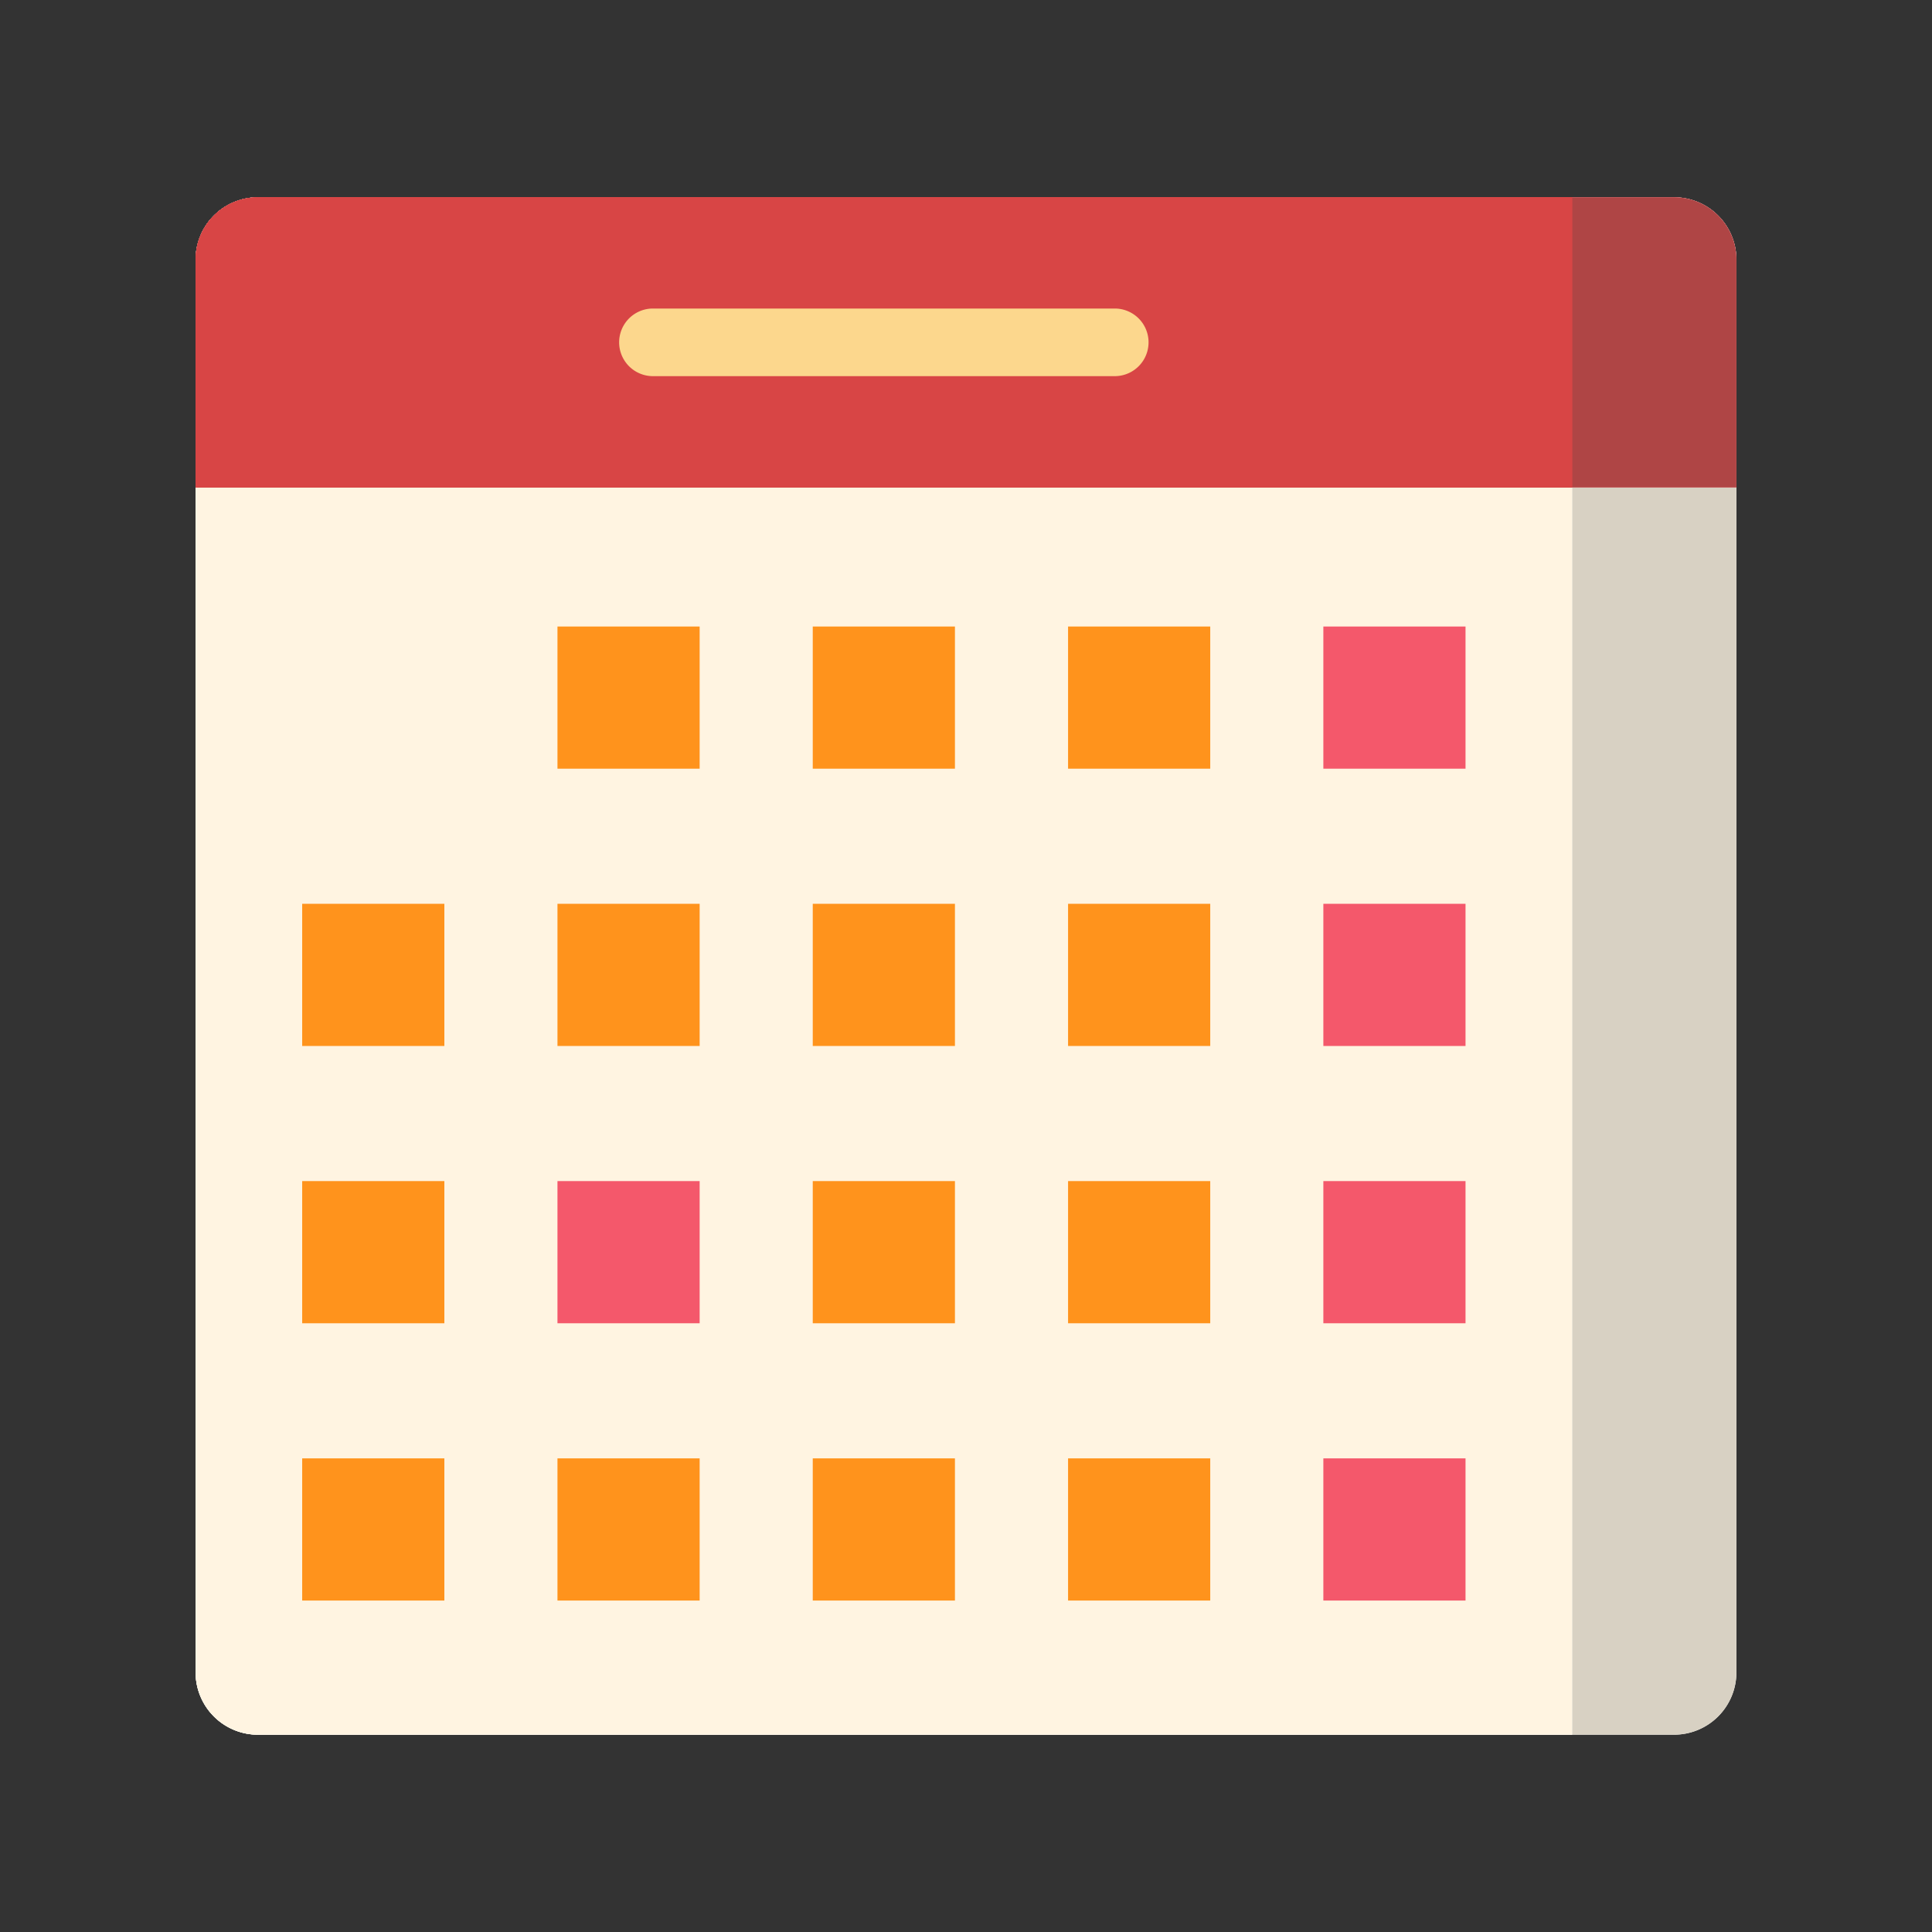 <svg id="グループ_9470" data-name="グループ 9470" xmlns="http://www.w3.org/2000/svg" width="88" height="88" viewBox="0 0 88 88">
  <rect x="0" y="0" width="88" height="88" fill="#333333" stroke="none"/>
  <path id="パス_4366" data-name="パス 4366" d="M87.6,20.423H23.081a2.84,2.84,0,0,0-2.831,2.831V87.619a2.84,2.84,0,0,0,2.831,2.831H87.6a2.84,2.84,0,0,0,2.831-2.831V23.254A2.84,2.84,0,0,0,87.6,20.423" transform="translate(-11.34 -11.437)" fill="#fff"/>
  <path id="パス_4367" data-name="パス 4367" d="M87.6,20.423H23.081a2.84,2.84,0,0,0-2.831,2.831V87.619a2.84,2.84,0,0,0,2.831,2.831H87.6a2.84,2.84,0,0,0,2.831-2.831V23.254A2.84,2.84,0,0,0,87.6,20.423" transform="translate(-11.34 -11.437)" fill="#d8d1c3"/>
  <path id="パス_4368" data-name="パス 4368" d="M20.25,23.254V87.619a2.84,2.84,0,0,0,2.831,2.831H82.947V20.423H23.081a2.84,2.84,0,0,0-2.831,2.831" transform="translate(-11.34 -11.437)" fill="#fff"/>
  <path id="パス_4369" data-name="パス 4369" d="M20.25,23.254V87.619a2.84,2.84,0,0,0,2.831,2.831H82.947V20.423H23.081a2.84,2.84,0,0,0-2.831,2.831" transform="translate(-11.34 -11.437)" fill="#fff4e1"/>
  <path id="パス_4370" data-name="パス 4370" d="M87.6,20.423H23.081a2.84,2.84,0,0,0-2.831,2.831V33.637H90.43V23.254A2.84,2.84,0,0,0,87.6,20.423" transform="translate(-11.34 -11.437)" fill="#f36d78"/>
  <path id="パス_4371" data-name="パス 4371" d="M87.6,20.423H23.081a2.84,2.84,0,0,0-2.831,2.831V33.637H90.43V23.254A2.84,2.84,0,0,0,87.6,20.423" transform="translate(-11.34 -11.437)" fill="#af4545"/>
  <path id="パス_4372" data-name="パス 4372" d="M20.25,23.254V33.637h62.7V20.423H23.081a2.84,2.84,0,0,0-2.831,2.831" transform="translate(-11.34 -11.437)" fill="#d84545"/>
  <path id="パス_4373" data-name="パス 4373" d="M20.25,23.254V33.637h62.7V20.423H23.081a2.84,2.84,0,0,0-2.831,2.831" transform="translate(-11.34 -11.437)" fill="#d84545"/>
  <path id="パス_4374" data-name="パス 4374" d="M86.668,31.939H65.634a1.54,1.54,0,1,0,0,3.08H86.668a1.54,1.54,0,1,0,0-3.08" transform="translate(-35.893 -17.886)" fill="#fcd78d"/>
  <rect id="長方形_23401" data-name="長方形 23401" width="6.476" height="6.476" transform="translate(25.392 28.537)" fill="#ff931c"/>
  <rect id="長方形_23402" data-name="長方形 23402" width="6.476" height="6.476" transform="translate(37.02 28.537)" fill="#ff931c"/>
  <rect id="長方形_23403" data-name="長方形 23403" width="6.476" height="6.476" transform="translate(48.649 28.537)" fill="#ff931c"/>
  <rect id="長方形_23404" data-name="長方形 23404" width="6.476" height="6.476" transform="translate(60.277 28.537)" fill="#f4586b"/>
  <rect id="長方形_23405" data-name="長方形 23405" width="6.476" height="6.476" transform="translate(13.764 41.167)" fill="#ff931c"/>
  <rect id="長方形_23406" data-name="長方形 23406" width="6.476" height="6.476" transform="translate(25.392 41.167)" fill="#ff931c"/>
  <rect id="長方形_23407" data-name="長方形 23407" width="6.476" height="6.476" transform="translate(37.02 41.167)" fill="#ff931c"/>
  <rect id="長方形_23408" data-name="長方形 23408" width="6.476" height="6.476" transform="translate(48.649 41.167)" fill="#ff931c"/>
  <rect id="長方形_23409" data-name="長方形 23409" width="6.476" height="6.476" transform="translate(60.277 41.167)" fill="#f4586b"/>
  <rect id="長方形_23410" data-name="長方形 23410" width="6.476" height="6.476" transform="translate(13.764 53.797)" fill="#ff931c"/>
  <rect id="長方形_23411" data-name="長方形 23411" width="6.476" height="6.476" transform="translate(25.392 53.797)" fill="#f4586b"/>
  <rect id="長方形_23412" data-name="長方形 23412" width="6.476" height="6.476" transform="translate(37.02 53.797)" fill="#ff931c"/>
  <rect id="長方形_23413" data-name="長方形 23413" width="6.476" height="6.476" transform="translate(48.649 53.797)" fill="#ff931c"/>
  <rect id="長方形_23414" data-name="長方形 23414" width="6.476" height="6.476" transform="translate(60.277 53.797)" fill="#f4586b"/>
  <rect id="長方形_23415" data-name="長方形 23415" width="6.476" height="6.476" transform="translate(13.764 66.427)" fill="#ff931c"/>
  <rect id="長方形_23416" data-name="長方形 23416" width="6.476" height="6.476" transform="translate(25.392 66.427)" fill="#ff931c"/>
  <rect id="長方形_23417" data-name="長方形 23417" width="6.476" height="6.476" transform="translate(37.02 66.427)" fill="#ff931c"/>
  <rect id="長方形_23418" data-name="長方形 23418" width="6.476" height="6.476" transform="translate(48.649 66.427)" fill="#ff931c"/>
  <rect id="長方形_23419" data-name="長方形 23419" width="6.476" height="6.476" transform="translate(60.277 66.427)" fill="#f4586b"/>
  <rect id="長方形_23420" data-name="長方形 23420" width="88" height="88" fill="none"/>
</svg>
